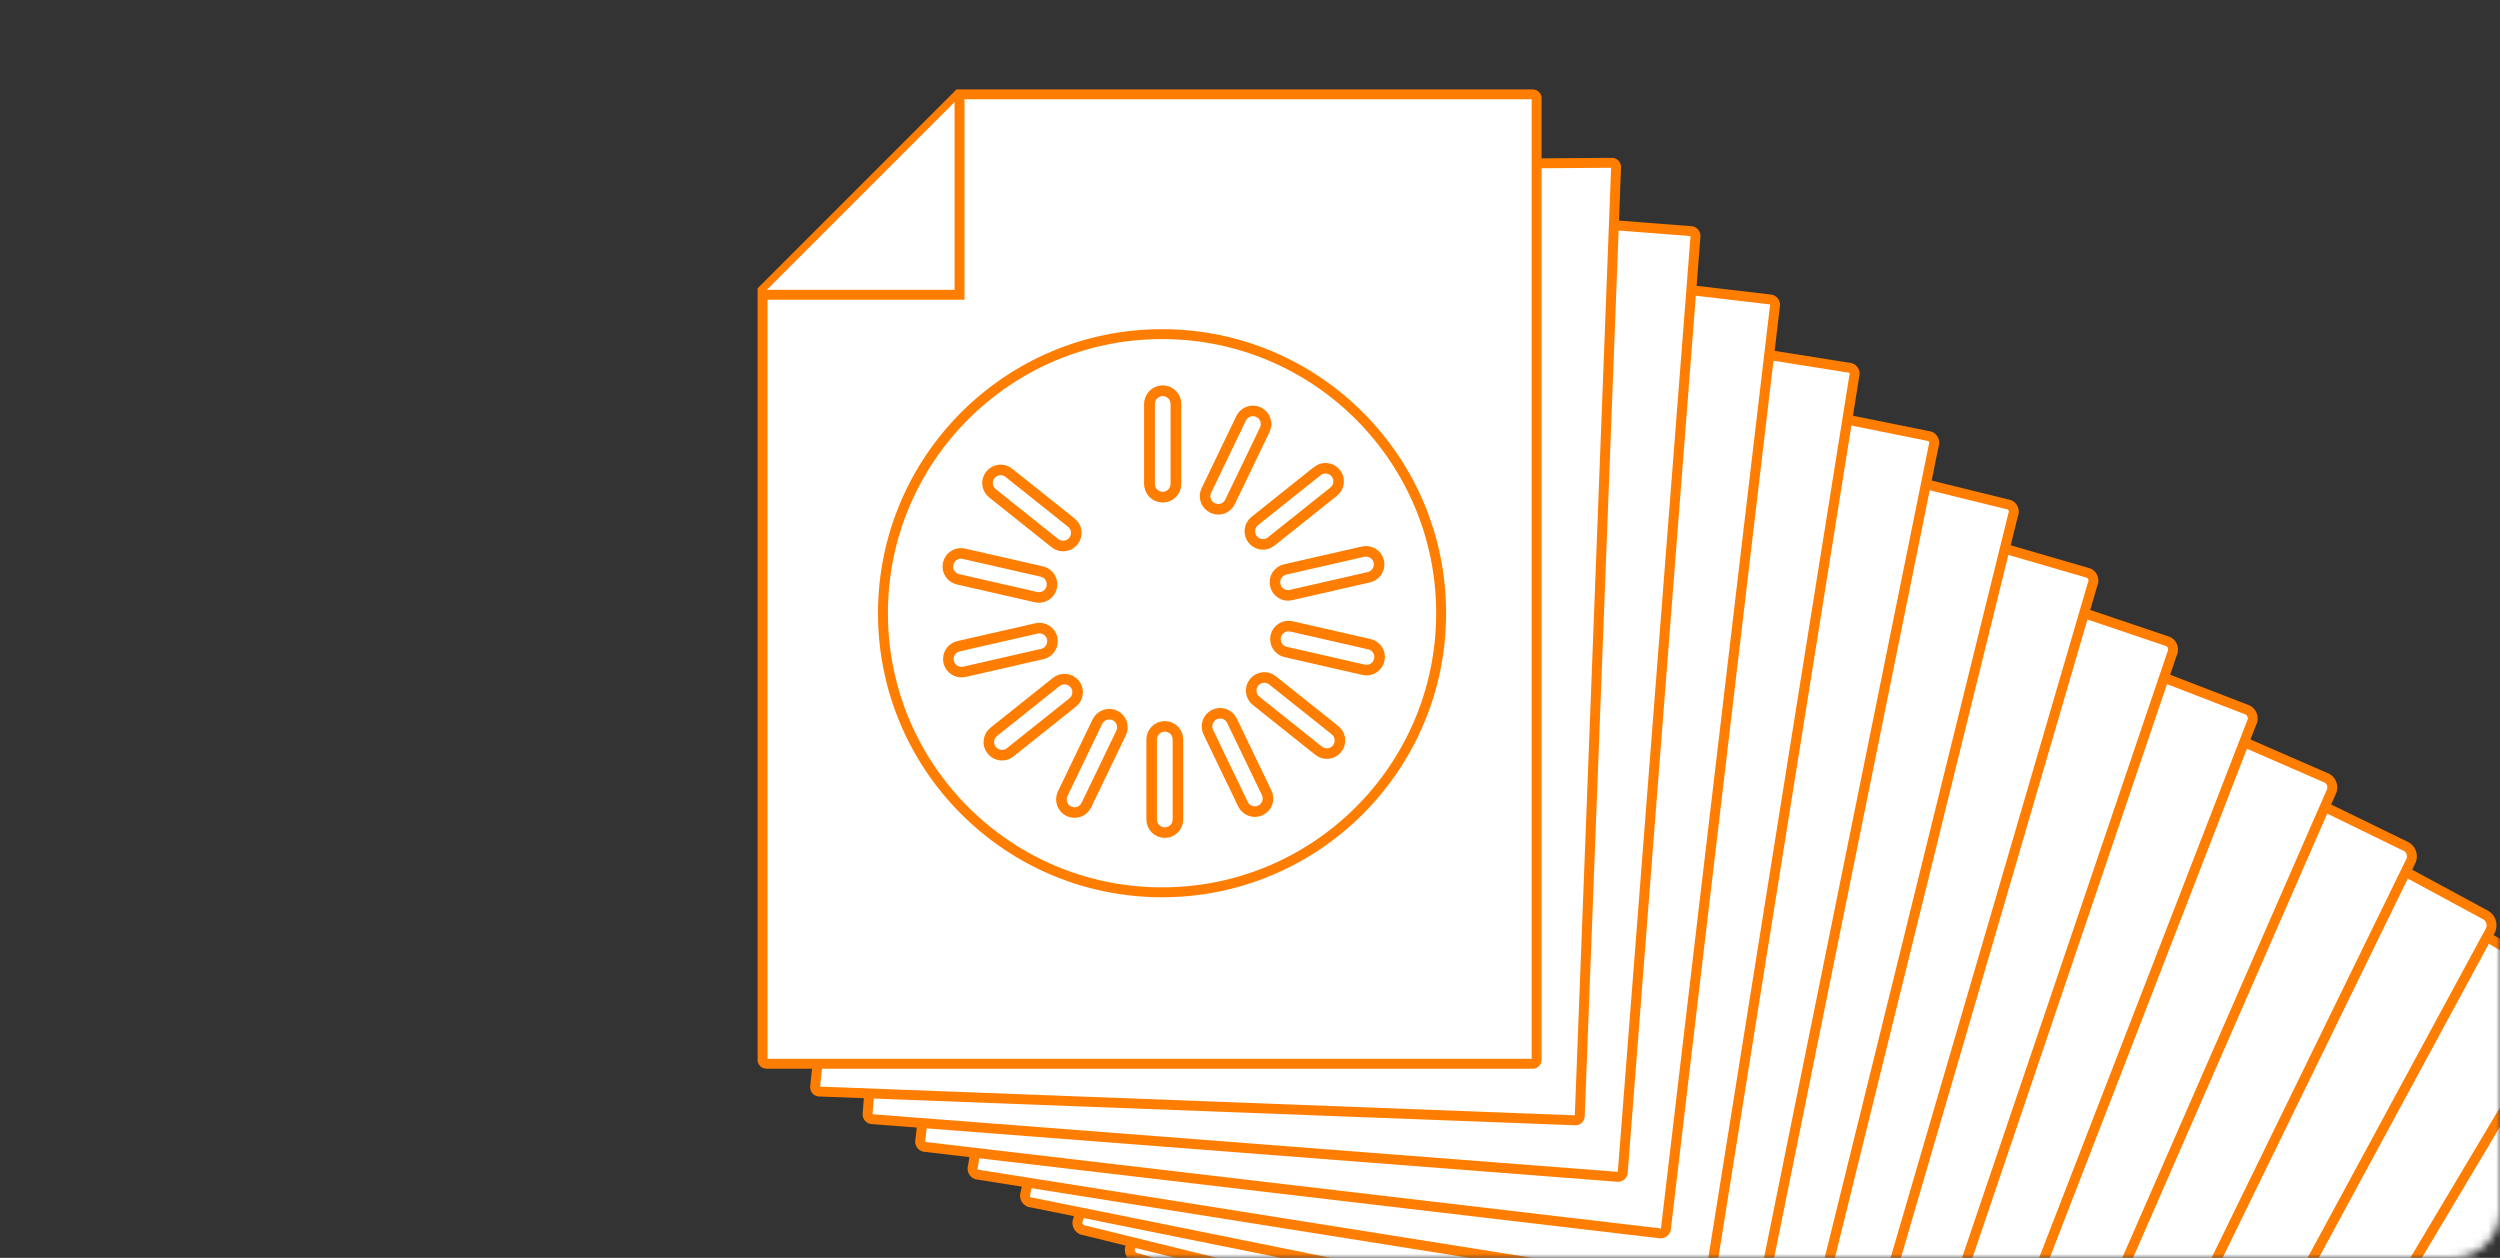 <svg width="318" height="160" viewBox="0 0 318 160" fill="none" xmlns="http://www.w3.org/2000/svg">
<rect x="0" y="0" width="318" height="160" fill="#333333" stroke="none"/>
<mask id="mask0" mask-type="alpha" maskUnits="userSpaceOnUse" x="0" y="0" width="318" height="160">
<rect width="318" height="160" rx="6" fill="#BD3A3A"/>
</mask>
<g mask="url(#mask0)">
<path d="M275.081 243.023L197.789 188.062C196.971 187.485 196.785 186.347 197.362 185.53L266.728 87.994C267.306 87.177 268.443 86.99 269.261 87.568L346.553 142.529C347.371 143.107 347.557 144.244 346.98 145.062L277.614 242.597C277.036 243.406 275.899 243.601 275.081 243.023Z" fill="white" stroke="#FF7D00" stroke-width="1.261" stroke-miterlimit="10"/>
<path d="M269.738 235.843L191.103 184.543C190.321 184.001 190.135 182.926 190.677 182.153L255.422 82.956C255.964 82.174 257.039 81.987 257.812 82.529L336.446 133.83C337.228 134.372 337.415 135.447 336.873 136.22L272.128 235.417C271.595 236.19 270.52 236.385 269.738 235.843Z" fill="white" stroke="#FF7D00" stroke-width="1.261" stroke-miterlimit="10"/>
<path d="M264.397 228.663L184.412 181.024C183.666 180.518 183.479 179.513 183.977 178.767L244.092 77.917C244.599 77.171 245.603 76.984 246.349 77.482L326.334 125.121C327.081 125.627 327.267 126.632 326.77 127.378L266.654 228.228C266.157 228.965 265.144 229.161 264.397 228.663Z" fill="white" stroke="#FF7D00" stroke-width="1.261" stroke-miterlimit="10"/>
<path d="M259.068 221.483L177.733 177.514C177.031 177.052 176.835 176.101 177.297 175.399L232.792 72.897C233.254 72.195 234.205 71.999 234.907 72.462L316.242 116.43C316.944 116.893 317.14 117.843 316.678 118.545L261.183 221.048C260.721 221.75 259.77 221.945 259.068 221.483Z" fill="white" stroke="#FF7D00" stroke-width="1.261" stroke-miterlimit="10"/>
<path d="M253.727 214.303L171.04 173.995C170.374 173.569 170.178 172.68 170.605 172.014L221.469 67.849C221.896 67.183 222.785 66.987 223.451 67.414L306.137 107.722C306.804 108.148 306.999 109.037 306.573 109.703L255.708 213.868C255.282 214.525 254.393 214.73 253.727 214.303Z" fill="white" stroke="#FF7D00" stroke-width="1.261" stroke-miterlimit="10"/>
<path d="M248.387 207.123L164.35 170.476C163.719 170.085 163.524 169.259 163.906 168.628L210.15 62.811C210.541 62.18 211.359 61.984 211.998 62.367L296.035 99.013C296.666 99.404 296.862 100.231 296.48 100.862L250.236 206.679C249.845 207.31 249.018 207.505 248.387 207.123Z" fill="white" stroke="#FF7D00" stroke-width="1.261" stroke-miterlimit="10"/>
<path d="M243.045 199.943L157.666 166.966C157.071 166.62 156.875 165.856 157.222 165.26L198.845 57.79C199.191 57.195 199.956 56.999 200.551 57.346L285.93 90.323C286.525 90.669 286.721 91.433 286.374 92.029L244.751 199.499C244.405 200.085 243.64 200.29 243.045 199.943Z" fill="white" stroke="#FF7D00" stroke-width="1.261" stroke-miterlimit="10"/>
<path d="M237.707 192.763L150.978 163.447C150.418 163.136 150.222 162.434 150.524 161.874L187.518 52.752C187.829 52.192 188.531 51.996 189.09 52.298L275.82 81.614C276.38 81.925 276.575 82.627 276.273 83.187L239.28 192.31C238.969 192.869 238.267 193.065 237.707 192.763Z" fill="white" stroke="#FF7D00" stroke-width="1.261" stroke-miterlimit="10"/>
<path d="M232.363 185.583L144.283 159.928C143.759 159.662 143.563 159.013 143.83 158.498L176.202 47.713C176.469 47.189 177.118 46.993 177.633 47.26L265.713 72.914C266.237 73.181 266.433 73.83 266.166 74.345L233.794 185.13C233.527 185.645 232.887 185.849 232.363 185.583Z" fill="white" stroke="#FF7D00" stroke-width="1.261" stroke-miterlimit="10"/>
<path d="M227.022 178.403L137.591 156.418C137.111 156.187 136.907 155.61 137.138 155.121L164.881 42.684C165.112 42.204 165.69 41.999 166.178 42.23L255.609 64.215C256.089 64.446 256.294 65.024 256.063 65.512L228.32 177.95C228.089 178.43 227.511 178.634 227.022 178.403Z" fill="white" stroke="#FF7D00" stroke-width="1.261" stroke-miterlimit="10"/>
<path d="M221.683 171.223L130.91 152.9C130.466 152.704 130.261 152.189 130.448 151.736L153.57 37.645C153.765 37.201 154.281 36.997 154.734 37.183L245.507 55.507C245.951 55.702 246.155 56.218 245.969 56.671L222.847 170.761C222.651 171.205 222.127 171.41 221.683 171.223Z" fill="white" stroke="#FF7D00" stroke-width="1.261" stroke-miterlimit="10"/>
<path d="M216.342 164.043L124.219 149.389C123.81 149.238 123.606 148.776 123.757 148.367L142.258 32.615C142.409 32.206 142.871 32.002 143.28 32.153L235.403 46.807C235.812 46.958 236.017 47.42 235.865 47.828L217.364 163.572C217.213 163.989 216.751 164.194 216.342 164.043Z" fill="white" stroke="#FF7D00" stroke-width="1.261" stroke-miterlimit="10"/>
<path d="M211.004 156.863L117.529 145.871C117.156 145.755 116.952 145.355 117.067 144.982L130.939 27.577C131.054 27.204 131.454 27 131.828 27.115L225.302 38.108C225.675 38.223 225.879 38.623 225.764 38.996L211.892 156.401C211.777 156.765 211.377 156.979 211.004 156.863Z" fill="white" stroke="#FF7D00" stroke-width="1.261" stroke-miterlimit="10"/>
<path d="M205.662 149.683L110.837 142.352C110.499 142.272 110.295 141.943 110.366 141.605L119.616 22.547C119.696 22.21 120.025 22.006 120.363 22.077L215.188 29.408C215.525 29.488 215.73 29.817 215.659 30.154L206.408 149.212C206.337 149.549 205.999 149.754 205.662 149.683Z" fill="white" stroke="#FF7D00" stroke-width="1.261" stroke-miterlimit="10"/>
<path d="M200.33 142.503L104.154 138.841C103.852 138.806 103.648 138.53 103.684 138.228L115.5 27C115.536 26.698 125.582 27.774 119 21.321L205.093 20.708C205.395 20.744 205.6 21.019 205.564 21.321L200.943 142.032C200.899 142.325 200.623 142.538 200.33 142.503Z" fill="white" stroke="#FF7D00" stroke-width="1.261" stroke-miterlimit="10"/>
<path d="M194.988 12H121.935L97 36.935V134.843C97 135.11 97.213 135.314 97.471 135.314H194.988C195.255 135.314 195.459 135.101 195.459 134.843V12.48C195.459 12.213 195.246 12 194.988 12Z" fill="white" stroke="#FF7D00" stroke-width="1.261" stroke-miterlimit="10"/>
<path d="M97.348 37.059V37.495H122.051V12.355" fill="white"/>
<path d="M97.348 37.059V37.495H122.051V12.355" stroke="#FF7D00" stroke-width="1.261" stroke-miterlimit="10"/>
<path d="M147.812 113.501C167.419 113.501 183.312 97.607 183.312 78.001C183.312 58.395 167.419 42.501 147.812 42.501C128.206 42.501 112.312 58.395 112.312 78.001C112.312 97.607 128.206 113.501 147.812 113.501Z" fill="white" stroke="#FF7D00" stroke-width="1.261" stroke-miterlimit="10"/>
<path d="M147.897 63.229C146.973 63.229 146.227 62.483 146.227 61.559V51.384C146.227 50.46 146.973 49.713 147.897 49.713C148.821 49.713 149.568 50.46 149.568 51.384V61.559C149.568 62.483 148.813 63.229 147.897 63.229Z" fill="white"/>
<path d="M147.897 63.229C146.973 63.229 146.227 62.483 146.227 61.559V51.384C146.227 50.46 146.973 49.713 147.897 49.713C148.821 49.713 149.568 50.46 149.568 51.384V61.559C149.568 62.483 148.813 63.229 147.897 63.229Z" stroke="#FF7D00" stroke-width="1.344" stroke-miterlimit="10"/>
<path d="M154.233 64.616C153.398 64.216 153.051 63.221 153.451 62.385L157.868 53.215C158.267 52.379 159.263 52.033 160.098 52.433C160.933 52.833 161.28 53.828 160.88 54.663L156.464 63.834C156.064 64.669 155.068 65.016 154.233 64.616Z" fill="white"/>
<path d="M154.233 64.616C153.398 64.216 153.051 63.221 153.451 62.385L157.868 53.215C158.267 52.379 159.263 52.033 160.098 52.433C160.933 52.833 161.28 53.828 160.88 54.663L156.464 63.834C156.064 64.669 155.068 65.016 154.233 64.616Z" stroke="#FF7D00" stroke-width="1.344" stroke-miterlimit="10"/>
<path d="M159.345 68.615C158.767 67.895 158.892 66.846 159.611 66.269L167.564 59.924C168.284 59.346 169.333 59.471 169.91 60.19C170.488 60.91 170.364 61.959 169.644 62.536L161.691 68.881C160.971 69.459 159.922 69.343 159.345 68.615Z" fill="white"/>
<path d="M159.345 68.615C158.767 67.895 158.892 66.846 159.611 66.269L167.564 59.924C168.284 59.346 169.333 59.471 169.91 60.19C170.488 60.91 170.364 61.959 169.644 62.536L161.691 68.881C160.971 69.459 159.922 69.343 159.345 68.615Z" stroke="#FF7D00" stroke-width="1.344" stroke-miterlimit="10"/>
<path d="M162.214 74.435C162.01 73.537 162.569 72.64 163.467 72.436L173.384 70.169C174.282 69.965 175.179 70.525 175.383 71.422C175.588 72.32 175.028 73.218 174.13 73.422L164.213 75.688C163.316 75.901 162.418 75.341 162.214 74.435Z" fill="white"/>
<path d="M162.214 74.435C162.01 73.537 162.569 72.64 163.467 72.436L173.384 70.169C174.282 69.965 175.179 70.525 175.383 71.422C175.588 72.32 175.028 73.218 174.13 73.422L164.213 75.688C163.316 75.901 162.418 75.341 162.214 74.435Z" stroke="#FF7D00" stroke-width="1.344" stroke-miterlimit="10"/>
<path d="M162.276 80.931C162.481 80.033 163.378 79.464 164.276 79.678L174.193 81.944C175.09 82.148 175.659 83.046 175.446 83.943C175.242 84.841 174.344 85.409 173.446 85.196L163.529 82.93C162.632 82.726 162.072 81.828 162.276 80.931Z" fill="white"/>
<path d="M162.276 80.931C162.481 80.033 163.378 79.464 164.276 79.678L174.193 81.944C175.09 82.148 175.659 83.046 175.446 83.943C175.242 84.841 174.344 85.409 173.446 85.196L163.529 82.93C162.632 82.726 162.072 81.828 162.276 80.931Z" stroke="#FF7D00" stroke-width="1.344" stroke-miterlimit="10"/>
<path d="M159.513 86.804C160.09 86.084 161.139 85.96 161.859 86.538L169.812 92.882C170.532 93.46 170.656 94.508 170.078 95.228C169.501 95.948 168.452 96.073 167.732 95.495L159.779 89.15C159.059 88.573 158.935 87.524 159.513 86.804Z" fill="white"/>
<path d="M159.513 86.804C160.09 86.084 161.139 85.96 161.859 86.538L169.812 92.882C170.532 93.46 170.656 94.508 170.078 95.228C169.501 95.948 168.452 96.073 167.732 95.495L159.779 89.15C159.059 88.573 158.935 87.524 159.513 86.804Z" stroke="#FF7D00" stroke-width="1.344" stroke-miterlimit="10"/>
<path d="M154.474 90.892C155.309 90.492 156.304 90.839 156.704 91.674L161.121 100.845C161.521 101.68 161.174 102.675 160.339 103.075C159.504 103.475 158.508 103.128 158.108 102.293L153.692 93.123C153.292 92.296 153.647 91.292 154.474 90.892Z" fill="white"/>
<path d="M154.474 90.892C155.309 90.492 156.304 90.839 156.704 91.674L161.121 100.845C161.521 101.68 161.174 102.675 160.339 103.075C159.504 103.475 158.508 103.128 158.108 102.293L153.692 93.123C153.292 92.296 153.647 91.292 154.474 90.892Z" stroke="#FF7D00" stroke-width="1.344" stroke-miterlimit="10"/>
<path d="M148.163 92.394C149.087 92.394 149.833 93.141 149.833 94.065V104.239C149.833 105.164 149.087 105.91 148.163 105.91C147.239 105.91 146.492 105.164 146.492 104.239V94.065C146.492 93.141 147.239 92.394 148.163 92.394Z" fill="white"/>
<path d="M148.163 92.394C149.087 92.394 149.833 93.141 149.833 94.065V104.239C149.833 105.164 149.087 105.91 148.163 105.91C147.239 105.91 146.492 105.164 146.492 104.239V94.065C146.492 93.141 147.239 92.394 148.163 92.394Z" stroke="#FF7D00" stroke-width="1.344" stroke-miterlimit="10"/>
<path d="M141.821 91.008C142.656 91.408 143.002 92.403 142.603 93.238L138.186 102.409C137.786 103.244 136.791 103.591 135.956 103.191C135.12 102.791 134.774 101.796 135.174 100.96L139.59 91.79C139.99 90.963 140.994 90.608 141.821 91.008Z" fill="white"/>
<path d="M141.821 91.008C142.656 91.408 143.002 92.403 142.603 93.238L138.186 102.409C137.786 103.244 136.791 103.591 135.956 103.191C135.12 102.791 134.774 101.796 135.174 100.96L139.59 91.79C139.99 90.963 140.994 90.608 141.821 91.008Z" stroke="#FF7D00" stroke-width="1.344" stroke-miterlimit="10"/>
<path d="M136.711 87.009C137.289 87.729 137.164 88.777 136.445 89.355L128.492 95.7C127.772 96.277 126.723 96.153 126.145 95.433C125.568 94.713 125.692 93.665 126.412 93.087L134.365 86.742C135.085 86.174 136.134 86.289 136.711 87.009Z" fill="white"/>
<path d="M136.711 87.009C137.289 87.729 137.164 88.777 136.445 89.355L128.492 95.7C127.772 96.277 126.723 96.153 126.145 95.433C125.568 94.713 125.692 93.665 126.412 93.087L134.365 86.742C135.085 86.174 136.134 86.289 136.711 87.009Z" stroke="#FF7D00" stroke-width="1.344" stroke-miterlimit="10"/>
<path d="M133.84 81.189C134.045 82.086 133.485 82.984 132.587 83.188L122.67 85.454C121.773 85.658 120.875 85.099 120.671 84.201C120.467 83.303 121.026 82.406 121.924 82.202L131.841 79.936C132.739 79.731 133.636 80.291 133.84 81.189Z" fill="white"/>
<path d="M133.84 81.189C134.045 82.086 133.485 82.984 132.587 83.188L122.67 85.454C121.773 85.658 120.875 85.099 120.671 84.201C120.467 83.303 121.026 82.406 121.924 82.202L131.841 79.936C132.739 79.731 133.636 80.291 133.84 81.189Z" stroke="#FF7D00" stroke-width="1.344" stroke-miterlimit="10"/>
<path d="M133.777 74.701C133.572 75.599 132.675 76.168 131.777 75.954L121.86 73.688C120.963 73.484 120.394 72.586 120.607 71.689C120.812 70.791 121.709 70.223 122.607 70.436L132.524 72.702C133.421 72.906 133.99 73.804 133.777 74.701Z" fill="white"/>
<path d="M133.777 74.701C133.572 75.599 132.675 76.168 131.777 75.954L121.86 73.688C120.963 73.484 120.394 72.586 120.607 71.689C120.812 70.791 121.709 70.223 122.607 70.436L132.524 72.702C133.421 72.906 133.99 73.804 133.777 74.701Z" stroke="#FF7D00" stroke-width="1.344" stroke-miterlimit="10"/>
<path d="M136.539 68.827C135.962 69.547 134.913 69.672 134.193 69.094L126.24 62.749C125.52 62.172 125.396 61.123 125.974 60.403C126.551 59.684 127.6 59.559 128.32 60.137L136.273 66.481C137.001 67.05 137.117 68.108 136.539 68.827Z" fill="white"/>
<path d="M136.539 68.827C135.962 69.547 134.913 69.672 134.193 69.094L126.24 62.749C125.52 62.172 125.396 61.123 125.974 60.403C126.551 59.684 127.6 59.559 128.32 60.137L136.273 66.481C137.001 67.05 137.117 68.108 136.539 68.827Z" stroke="#FF7D00" stroke-width="1.344" stroke-miterlimit="10"/>
<path d="M141.582 64.731C140.747 65.131 139.752 64.785 139.352 63.949L134.936 54.779C134.536 53.944 134.882 52.948 135.717 52.548C136.553 52.148 137.548 52.495 137.948 53.33L142.364 62.501C142.764 63.336 142.418 64.332 141.582 64.731Z" fill="white"/>
<path d="M147.897 63.229C146.973 63.229 146.227 62.483 146.227 61.559V51.384C146.227 50.46 146.973 49.713 147.897 49.713C148.821 49.713 149.568 50.46 149.568 51.384V61.559C149.568 62.483 148.813 63.229 147.897 63.229Z" fill="white"/>
<path d="M147.897 63.229C146.973 63.229 146.227 62.483 146.227 61.559V51.384C146.227 50.46 146.973 49.713 147.897 49.713C148.821 49.713 149.568 50.46 149.568 51.384V61.559C149.568 62.483 148.813 63.229 147.897 63.229Z" stroke="#FF7D00" stroke-width="1.344" stroke-miterlimit="10"/>
</g>
</svg>
